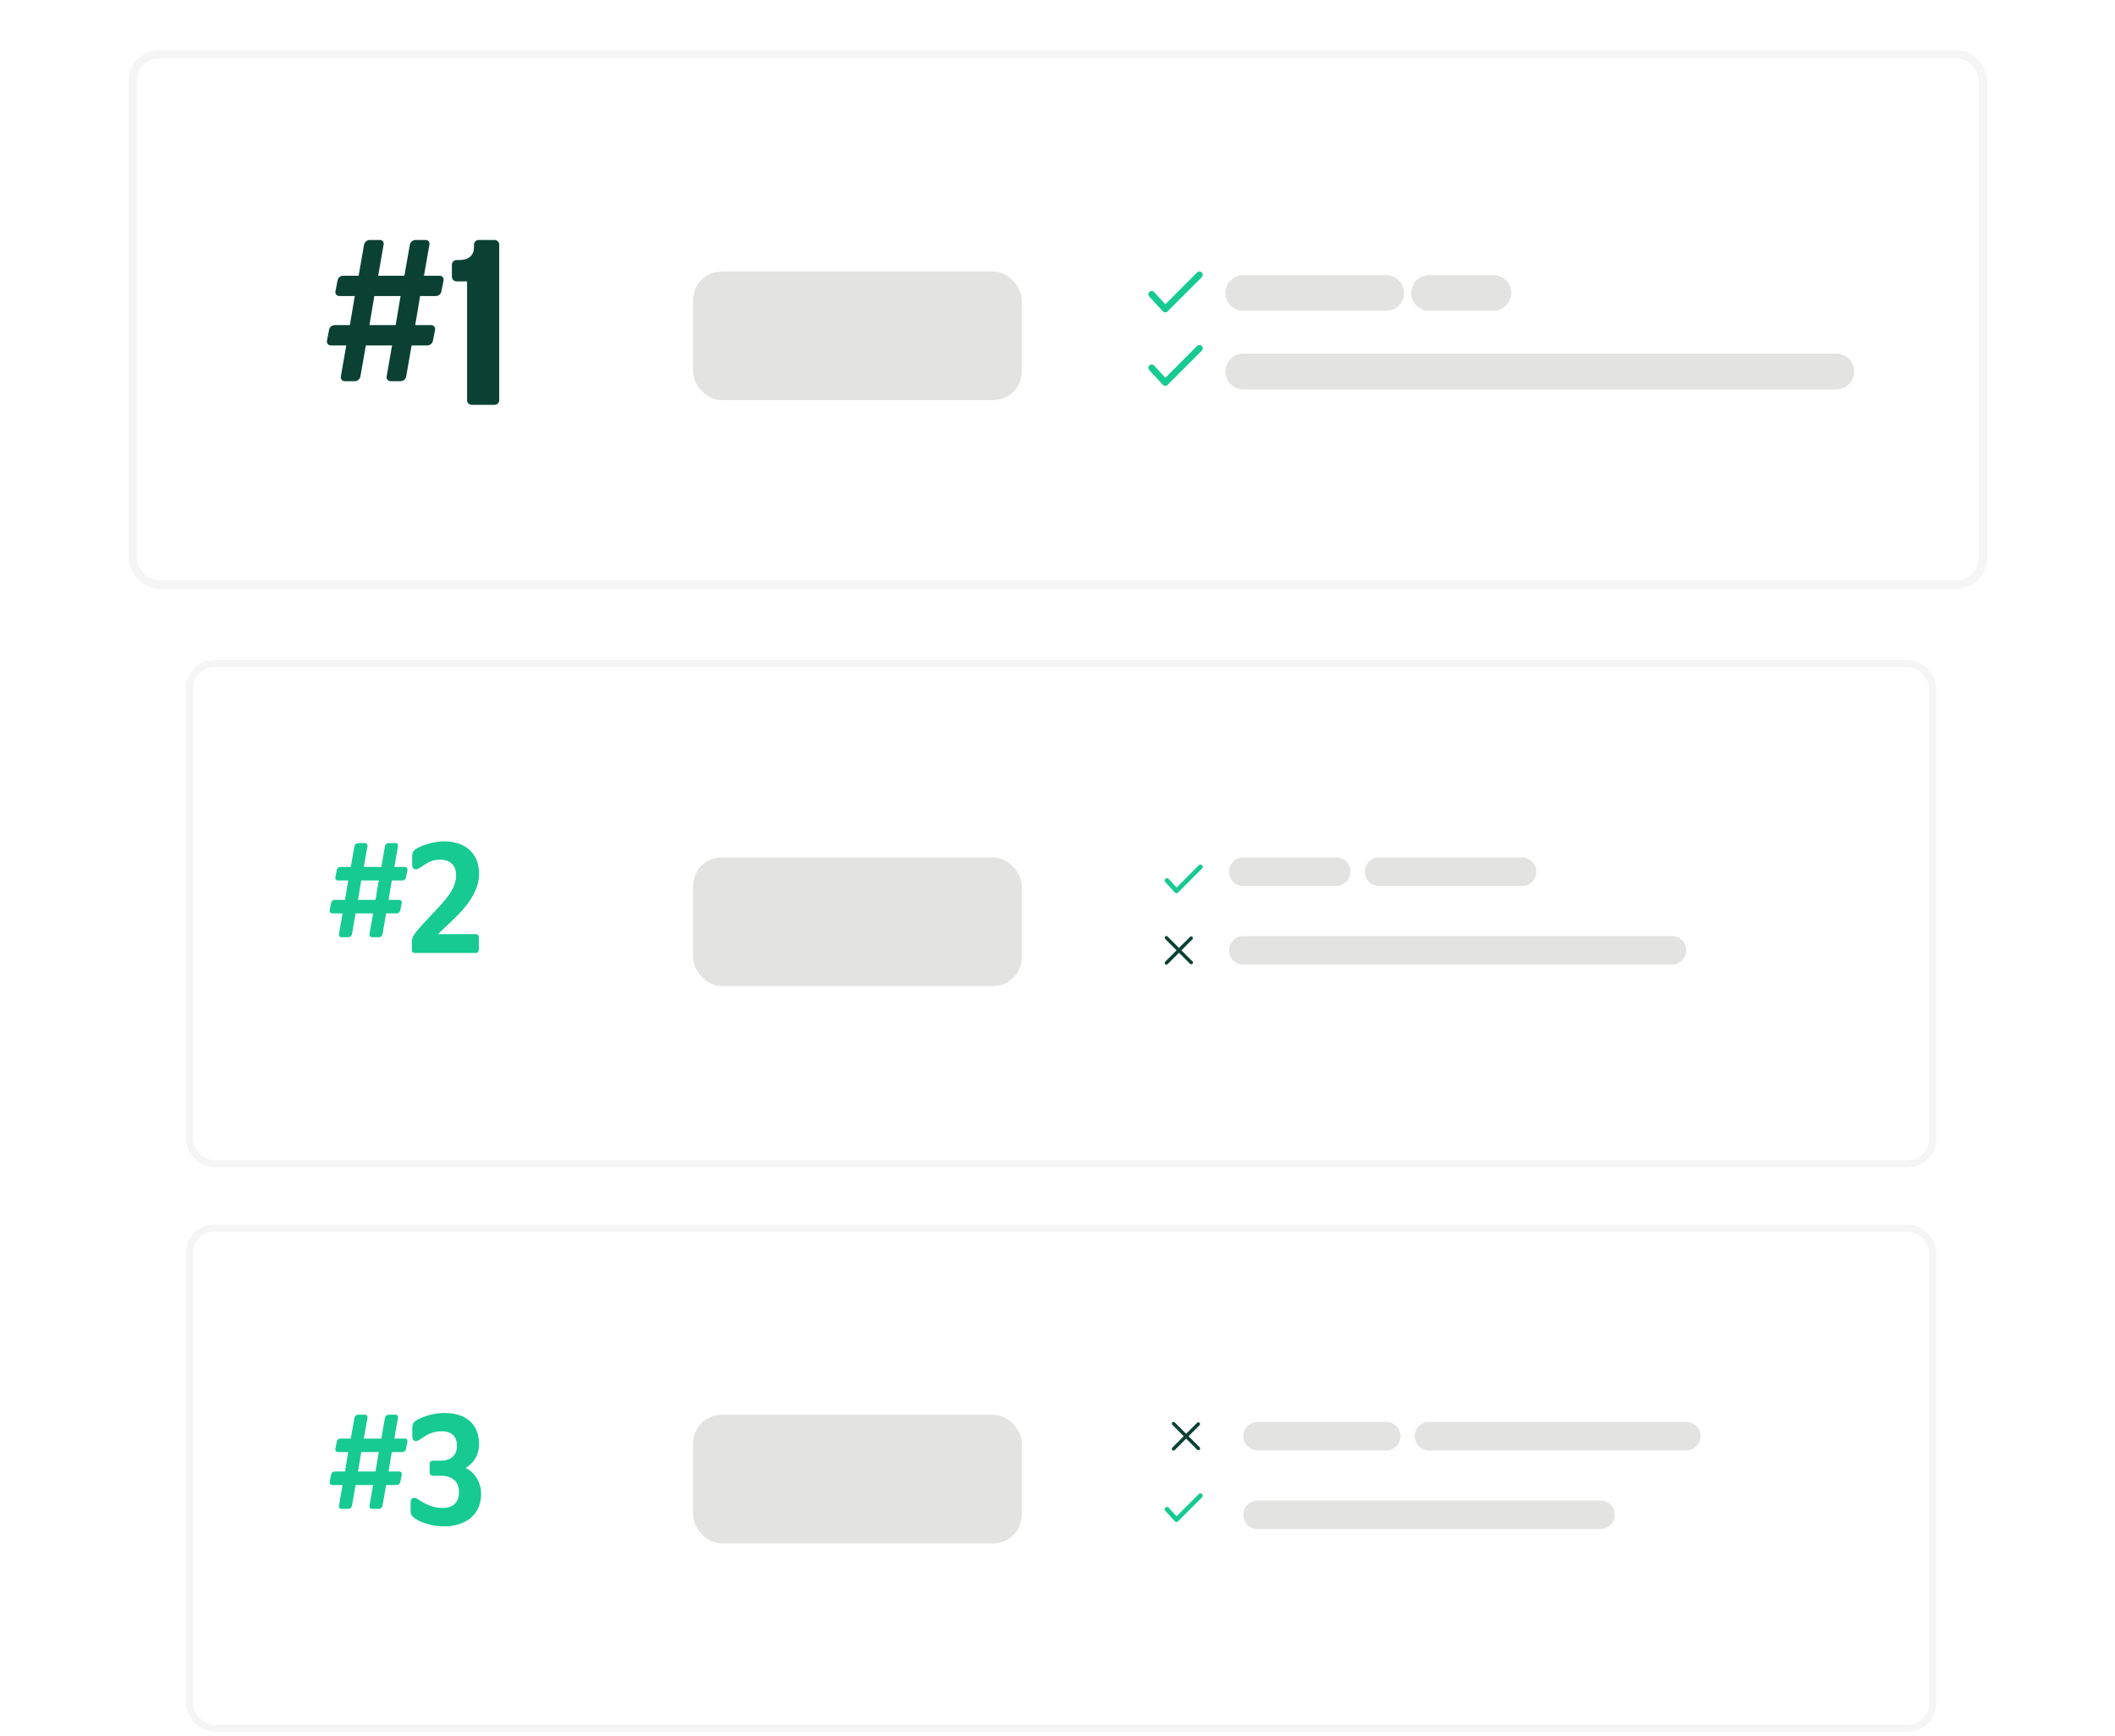 <svg xmlns="http://www.w3.org/2000/svg" width="296" height="243" fill="none"><rect width="244" height="70" x="26.5" y="92.875" fill="#fff" stroke="#F5F5F5" rx="3.5"></rect><path fill="#16CA92" d="M53.008 123.223l-.456 2.712h-2.448l.456-2.712h2.448zm2.184-1.896l.504-2.88c.048-.264-.096-.456-.36-.456h-.912a.565.565 0 00-.552.456l-.504 2.88H50.92l.504-2.88c.048-.264-.096-.456-.36-.456h-.912a.565.565 0 00-.552.456l-.504 2.88h-1.44a.54.54 0 00-.528.456l-.192.984c-.048.264.12.456.384.456h1.416l-.456 2.712h-1.416a.54.54 0 00-.528.456l-.192.984c-.048.264.12.456.384.456h1.416l-.504 2.88c-.048.264.12.456.384.456h.912a.54.54 0 00.528-.456l.504-2.88h2.448l-.504 2.88c-.048.264.12.456.384.456h.912a.54.54 0 00.528-.456l.504-2.88h1.464a.54.54 0 00.528-.456l.192-.984c.048-.264-.12-.456-.384-.456h-1.464l.456-2.712h1.464a.54.54 0 00.528-.456l.192-.984c.048-.264-.12-.456-.384-.456h-1.44zm6.956-3.576c-1.584 0-3.072.576-3.768.96-.504.288-.696.576-.696 1.08v1.272c0 .408.216.6.528.6.24 0 .48-.168.744-.336.6-.384 1.272-1.008 2.64-1.008 1.272 0 2.232.648 2.232 2.16 0 1.656-1.056 3-2.544 4.608-1.248 1.344-2.592 2.688-3.288 3.672-.24.336-.36.744-.36 1.08v1.104c0 .24.168.432.432.432h8.496a.441.441 0 00.456-.456v-1.728a.441.441 0 00-.456-.456h-5.256c2.016-2.04 5.736-4.8 5.736-8.424 0-3.144-2.208-4.56-4.896-4.56z"></path><rect width="244" height="70" x="26.5" y="171.875" fill="#fff" stroke="#F5F5F5" rx="3.5"></rect><path fill="#16CA92" d="M53.008 203.223l-.456 2.712h-2.448l.456-2.712h2.448zm2.184-1.896l.504-2.88c.048-.264-.096-.456-.36-.456h-.912a.565.565 0 00-.552.456l-.504 2.88H50.92l.504-2.88c.048-.264-.096-.456-.36-.456h-.912a.565.565 0 00-.552.456l-.504 2.88h-1.44a.54.54 0 00-.528.456l-.192.984c-.048.264.12.456.384.456h1.416l-.456 2.712h-1.416a.54.54 0 00-.528.456l-.192.984c-.048.264.12.456.384.456h1.416l-.504 2.88c-.048.264.12.456.384.456h.912a.54.54 0 00.528-.456l.504-2.88h2.448l-.504 2.88c-.048.264.12.456.384.456h.912a.54.54 0 00.528-.456l.504-2.88h1.464a.54.54 0 00.528-.456l.192-.984c.048-.264-.12-.456-.384-.456h-1.464l.456-2.712h1.464a.54.54 0 00.528-.456l.192-.984c.048-.264-.12-.456-.384-.456h-1.44zm12.14 7.728c0-1.608-.888-3-2.184-3.624 1.176-.624 1.896-1.896 1.896-3.312 0-2.592-1.584-4.368-4.872-4.368-1.584 0-3.096.576-3.768.96-.504.288-.696.576-.696 1.08v1.272c0 .408.192.624.504.624.24 0 .408-.144.648-.288.576-.36 1.392-1.08 2.952-1.08 1.104 0 2.136.432 2.136 2.016 0 1.248-.72 2.088-2.28 2.088h-1.08a.441.441 0 00-.456.456v1.2c0 .264.192.456.456.456h1.176c1.584 0 2.472.888 2.472 2.256 0 1.608-.936 2.256-2.352 2.256-1.32 0-2.544-.672-3.24-1.128-.24-.168-.456-.288-.672-.288-.312 0-.504.216-.504.648v1.176c0 .48.168.768.648 1.08.528.36 2.016 1.08 4.08 1.08 2.784 0 5.136-1.488 5.136-4.56z"></path><g filter="url(#filter0_d)"><rect width="260.097" height="75.375" x="18" y="7" fill="#fff" rx="4.246"></rect><rect width="258.94" height="74.218" x="18.578" y="7.578" stroke="#F5F5F5" stroke-width="1.157" rx="3.668"></rect></g><path fill="#0A4133" d="M56.059 41.432l-.684 4.068h-3.672l.684-4.068h3.672zm3.276-2.844l.756-4.32c.072-.396-.144-.684-.54-.684h-1.368a.847.847 0 00-.828.684l-.756 4.32h-3.672l.756-4.32c.072-.396-.144-.684-.54-.684h-1.368a.847.847 0 00-.828.684l-.756 4.32h-2.16a.81.81 0 00-.792.684l-.288 1.476c-.072.396.18.684.576.684h2.124l-.684 4.068h-2.124a.81.81 0 00-.792.684l-.288 1.476c-.072.396.18.684.576.684h2.124l-.756 4.32c-.072.396.18.684.576.684h1.368a.81.81 0 00.792-.684l.756-4.32h3.672l-.756 4.32c-.072.396.18.684.576.684h1.368a.81.81 0 00.792-.684l.756-4.32h2.196a.81.81 0 00.792-.684l.288-1.476c.072-.396-.18-.684-.576-.684H58.11l.684-4.068h2.196a.81.81 0 00.792-.684l.288-1.476c.072-.396-.18-.684-.576-.684h-2.16zm10.533 17.388V34.268a.662.662 0 00-.684-.684h-2.16a.662.662 0 00-.684.684v.252c0 1.296-.792 1.872-2.088 1.872h-.324a.662.662 0 00-.684.684v1.62c0 .396.288.684.684.684h1.44v16.596c0 .396.288.684.684.684h3.132a.662.662 0 00.684-.684z"></path><path stroke="#E3E3E2" stroke-linecap="round" stroke-width="4" d="M174 133h60M174 122h13M193 122h20M176 212h48M176 201h18M200 201h36"></path><path stroke="#E3E3E2" stroke-linecap="round" stroke-width="5" d="M174 52h83M174 41h20M200 41h9"></path><rect width="46" height="18" x="97" y="38" fill="#E3E3E2" rx="4"></rect><rect width="46" height="18" x="97" y="120" fill="#E3E3E2" rx="4"></rect><rect width="46" height="18" x="97" y="198" fill="#E3E3E2" rx="4"></rect><path fill="#16CA92" d="M161.528 40.874a.47.47 0 00-.659-.03.469.469 0 00-.031.658l1.899 2.055a.44.44 0 00.329.157h.016a.428.428 0 00.33-.14l4.785-4.786a.467.467 0 00-.016-.658.464.464 0 00-.643 0l-4.441 4.455-1.569-1.71zM163.567 123.012a.328.328 0 00-.461-.022.328.328 0 00-.022.461l1.329 1.439a.31.31 0 00.231.11h.011a.3.3 0 00.231-.099l3.349-3.349a.327.327 0 00-.011-.461.324.324 0 00-.45 0l-3.109 3.118-1.098-1.197zM161.528 51.16a.47.47 0 00-.659-.03.469.469 0 00-.031.658l1.899 2.056a.44.44 0 00.329.157h.016a.428.428 0 00.33-.142l4.785-4.785a.467.467 0 00-.016-.658.463.463 0 00-.643 0l-4.441 4.455-1.569-1.71zM163.567 211.012a.328.328 0 00-.461-.022.328.328 0 00-.022.461l1.329 1.439a.31.31 0 00.231.11h.011a.3.3 0 00.231-.099l3.349-3.349a.327.327 0 00-.011-.461.324.324 0 00-.45 0l-3.109 3.118-1.098-1.197z"></path><path fill="#0A4133" d="M166.884 134.537L165.342 133l1.542-1.542a.24.24 0 00-.005-.333.238.238 0 00-.342 0L165 132.663l-1.586-1.591a.248.248 0 00-.178-.072.236.236 0 00-.164.072.24.24 0 00.005.338l1.586 1.59-1.591 1.591a.246.246 0 00-.072.178.236.236 0 00.241.231c.087 0 .14-.039.174-.067l1.59-1.591 1.537 1.538a.237.237 0 00.174.067.256.256 0 00.173-.067.247.247 0 00.073-.179.24.24 0 00-.078-.164zM167.884 202.537L166.342 201l1.542-1.542a.24.24 0 00-.005-.333.238.238 0 00-.342 0L166 200.663l-1.586-1.591a.248.248 0 00-.178-.072.236.236 0 00-.164.072.24.24 0 00.005.338l1.586 1.59-1.591 1.591a.246.246 0 00-.072.178.236.236 0 00.241.231c.087 0 .14-.039.174-.067l1.59-1.591 1.537 1.538a.237.237 0 00.174.067.256.256 0 00.173-.067.247.247 0 00.073-.179.24.24 0 00-.078-.164z"></path><defs><filter id="filter0_d" width="294.217" height="109.495" x=".94" y=".57" color-interpolation-filters="sRGB" filterUnits="userSpaceOnUse"><feGaussianBlur stdDeviation="8.53"></feGaussianBlur></filter></defs></svg>